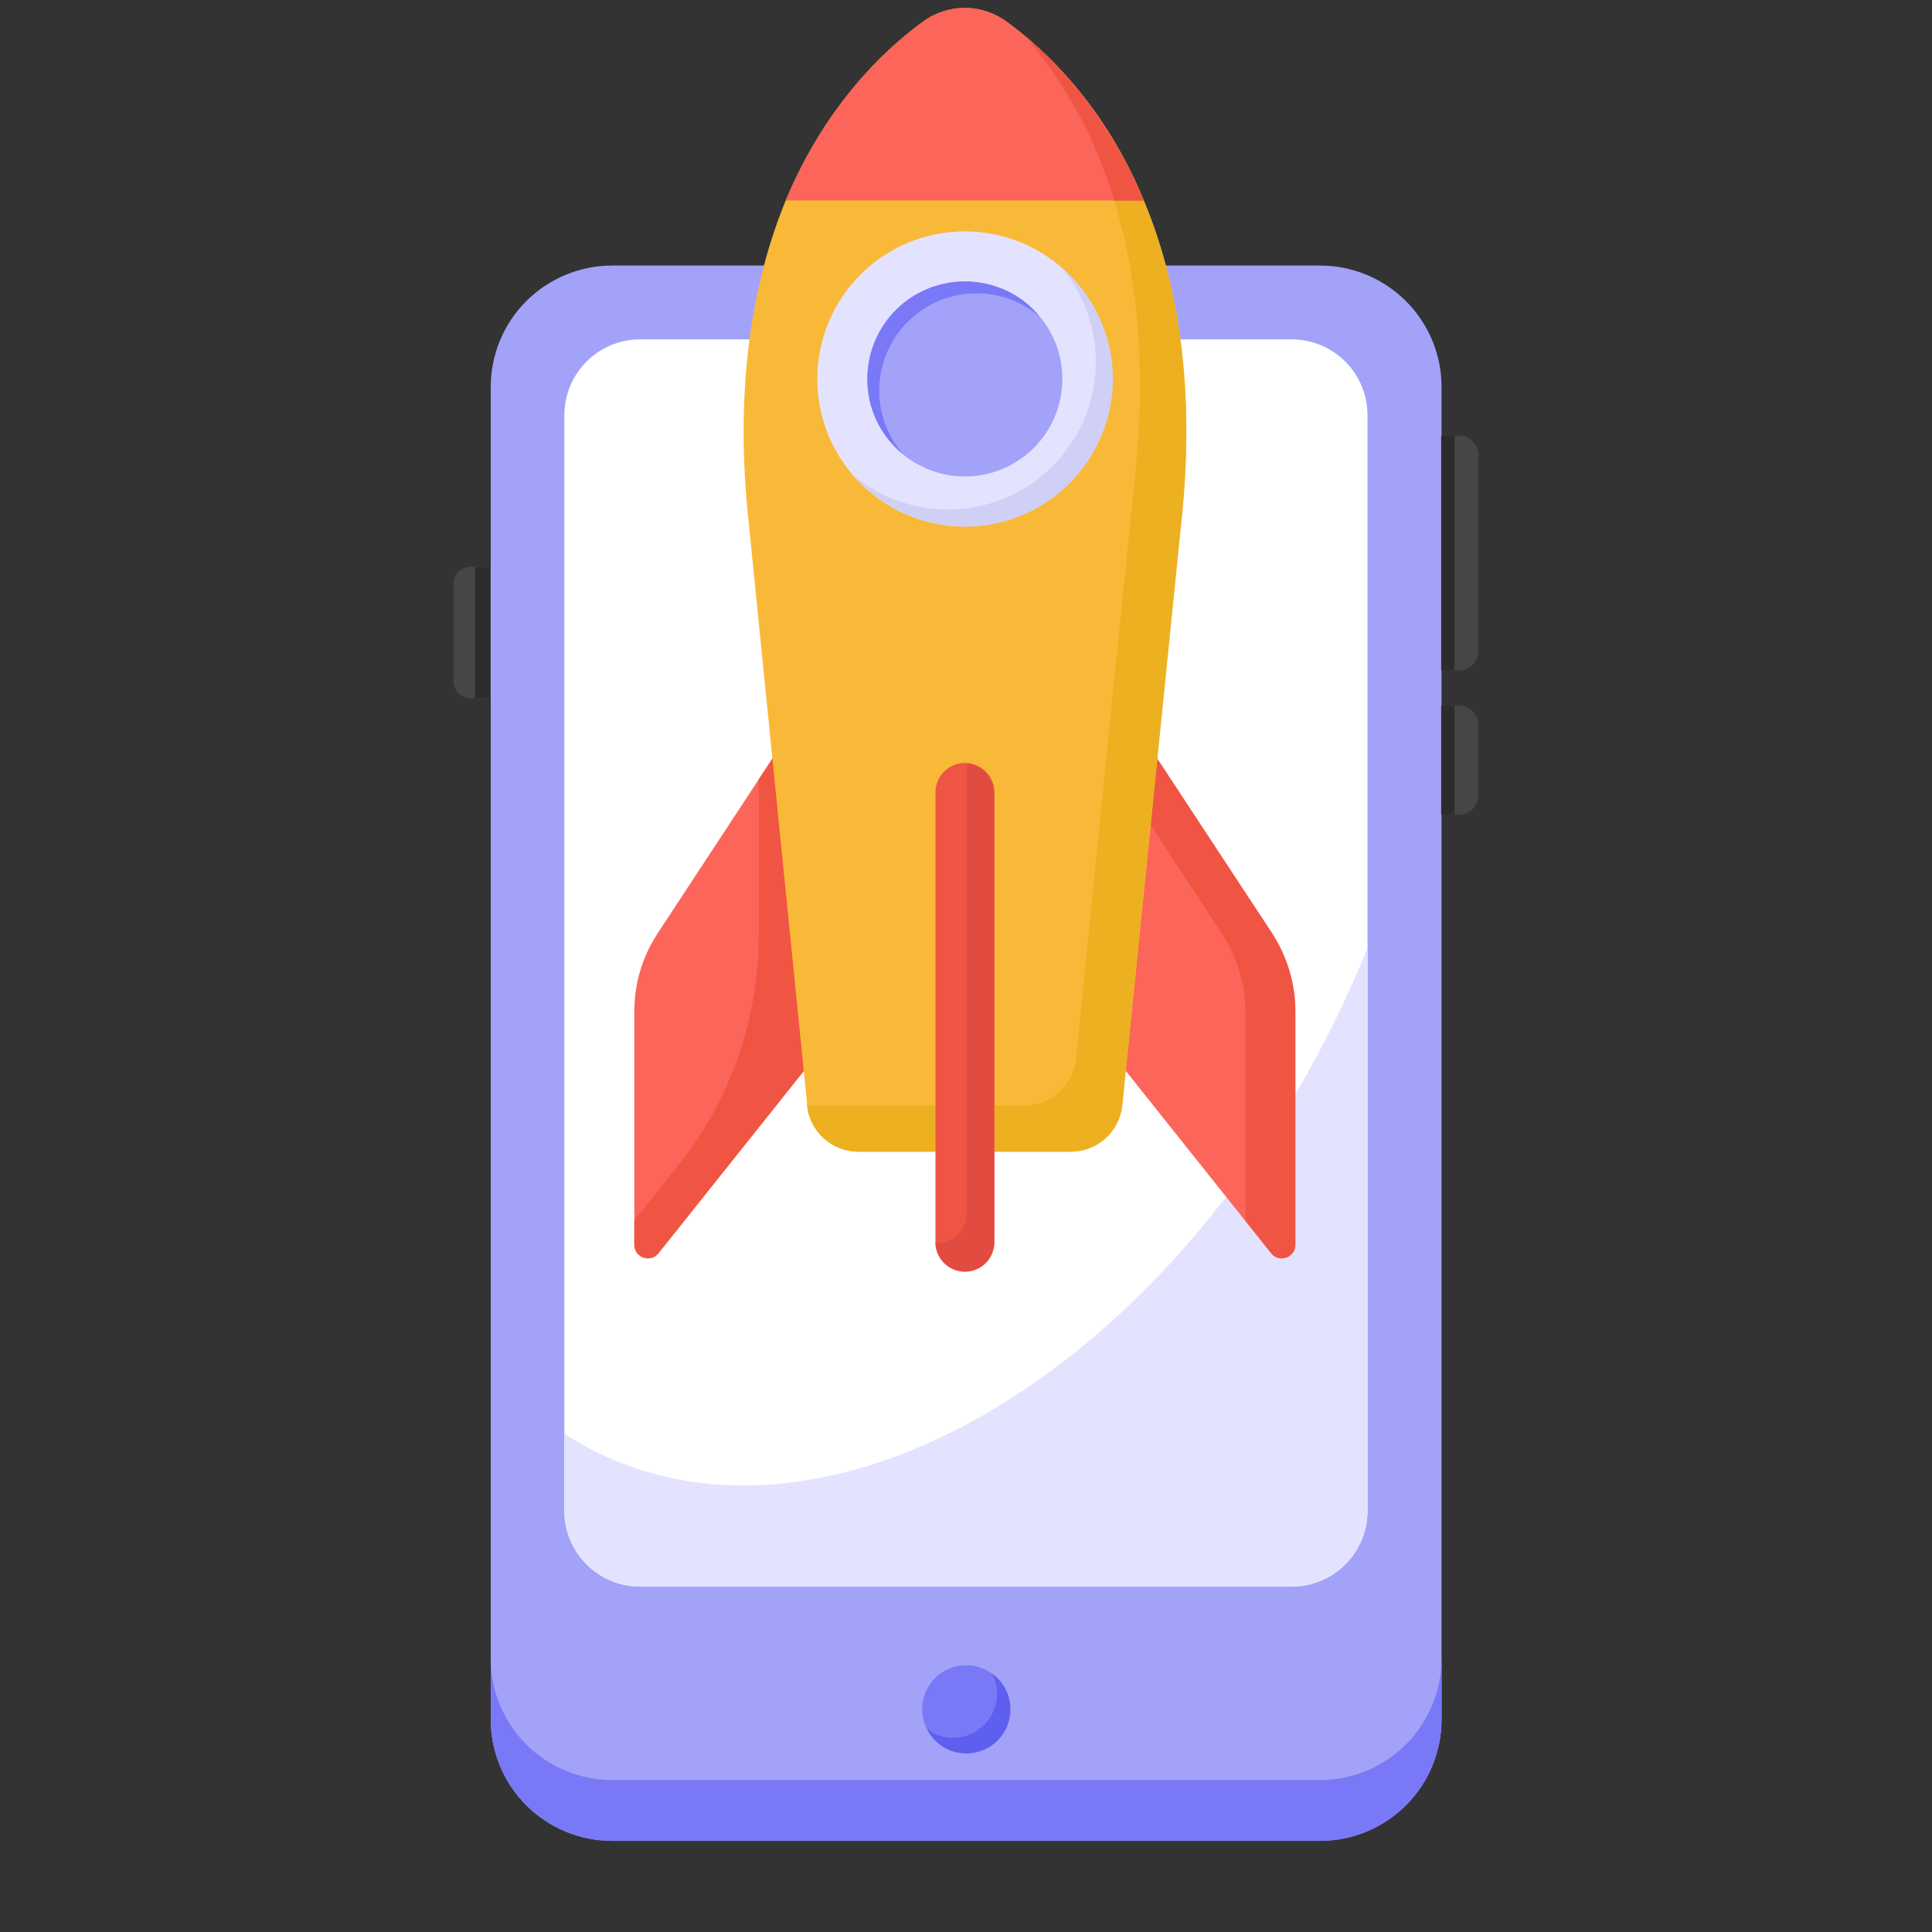 <?xml version="1.0" encoding="UTF-8"?> <svg xmlns="http://www.w3.org/2000/svg" width="40" height="40" viewBox="0 0 40 40" fill="none"><rect x="0" y="0" width="40" height="40" fill="#333333" stroke="none"/><path d="M29.846 8.013V35.598C29.846 36.265 29.581 36.905 29.109 37.377C28.637 37.848 27.998 38.113 27.331 38.113H12.675C12.008 38.113 11.368 37.848 10.896 37.377C10.425 36.905 10.16 36.265 10.16 35.598V8.013C10.16 7.346 10.425 6.706 10.896 6.234C11.368 5.763 12.008 5.498 12.675 5.498L27.331 5.498C27.998 5.498 28.637 5.763 29.109 6.234C29.581 6.706 29.846 7.346 29.846 8.013Z" fill="#A2A2F9"></path><path d="M29.845 34.337V35.596C29.846 35.927 29.78 36.254 29.654 36.56C29.528 36.865 29.342 37.143 29.108 37.377C28.875 37.611 28.597 37.796 28.291 37.922C27.986 38.049 27.658 38.114 27.328 38.114H12.677C12.347 38.114 12.019 38.049 11.714 37.922C11.408 37.796 11.13 37.611 10.897 37.377C10.663 37.143 10.477 36.865 10.351 36.56C10.225 36.254 10.159 35.927 10.16 35.596V34.337C10.159 34.668 10.225 34.995 10.351 35.301C10.477 35.606 10.663 35.884 10.897 36.118C11.13 36.352 11.408 36.537 11.714 36.663C12.019 36.79 12.347 36.855 12.677 36.855H27.327C27.658 36.855 27.985 36.79 28.291 36.663C28.596 36.537 28.874 36.352 29.108 36.118C29.341 35.884 29.527 35.606 29.653 35.301C29.78 34.995 29.846 34.668 29.845 34.337Z" fill="#7979F7"></path><path d="M28.313 8.596V31.278C28.312 31.695 28.147 32.094 27.853 32.388C27.558 32.682 27.159 32.848 26.743 32.848H13.254C12.838 32.848 12.438 32.682 12.144 32.388C11.85 32.094 11.684 31.695 11.684 31.278V8.596C11.684 8.179 11.85 7.78 12.144 7.486C12.438 7.191 12.838 7.026 13.254 7.026H16.459C16.648 7.026 16.816 7.148 16.877 7.326L17.025 7.775C17.127 8.096 17.427 8.31 17.764 8.31H22.233C22.57 8.31 22.87 8.096 22.972 7.775L23.12 7.326C23.15 7.239 23.206 7.163 23.281 7.109C23.356 7.056 23.446 7.026 23.538 7.026H26.743C27.159 7.026 27.558 7.191 27.853 7.486C28.147 7.78 28.312 8.179 28.313 8.596Z" fill="white"></path><path d="M28.314 19.615V31.281C28.314 31.697 28.149 32.096 27.854 32.391C27.56 32.685 27.161 32.85 26.744 32.85H13.254C12.837 32.85 12.438 32.685 12.144 32.391C11.85 32.096 11.684 31.697 11.684 31.281V29.685C11.898 29.823 12.118 29.95 12.347 30.062C17.174 32.447 24.003 28.478 27.611 21.19C27.871 20.665 28.105 20.14 28.314 19.615Z" fill="#E4E3FF"></path><path d="M20.914 35.386C20.914 35.506 20.89 35.625 20.845 35.735C20.799 35.846 20.732 35.946 20.648 36.031C20.563 36.115 20.462 36.182 20.352 36.228C20.241 36.274 20.123 36.298 20.003 36.298C19.884 36.298 19.765 36.274 19.655 36.228C19.544 36.183 19.444 36.116 19.359 36.031C19.275 35.947 19.208 35.846 19.162 35.736C19.116 35.625 19.092 35.507 19.092 35.387C19.092 35.146 19.188 34.914 19.359 34.743C19.53 34.572 19.762 34.476 20.003 34.476C20.245 34.476 20.476 34.572 20.647 34.743C20.818 34.914 20.914 35.145 20.914 35.386Z" fill="#7979F7"></path><path d="M20.919 35.389C20.92 35.595 20.851 35.795 20.724 35.957C20.596 36.118 20.418 36.232 20.217 36.279C20.017 36.327 19.806 36.305 19.62 36.217C19.434 36.129 19.283 35.981 19.191 35.797C19.344 35.913 19.528 35.98 19.732 35.98C20.236 35.98 20.644 35.567 20.644 35.068C20.646 34.921 20.609 34.777 20.537 34.65C20.771 34.813 20.919 35.083 20.919 35.389Z" fill="#5E5EEF"></path><path d="M30.609 9.422V13.478C30.609 13.585 30.567 13.687 30.491 13.763C30.415 13.838 30.313 13.881 30.206 13.881H29.839V9.019H30.206C30.428 9.019 30.609 9.2 30.609 9.422ZM30.609 15.008V16.466C30.609 16.573 30.567 16.675 30.491 16.751C30.416 16.826 30.313 16.869 30.206 16.869H29.839V14.606H30.206C30.428 14.606 30.609 14.786 30.609 15.008Z" fill="#474646"></path><path d="M29.839 9.019H30.115V13.881H29.839V9.019ZM29.839 14.606H30.115V16.868H29.839V14.606Z" fill="#2D2C2C"></path><path d="M9.39 12.084V14.109C9.39 14.3 9.546 14.457 9.738 14.457H10.159V11.735H9.738C9.646 11.735 9.557 11.772 9.492 11.837C9.426 11.903 9.39 11.991 9.39 12.084Z" fill="#474646"></path><path d="M9.839 11.735H10.153V14.457H9.839V11.735Z" fill="#2D2C2C"></path><path d="M21.459 7.281H19.672C19.605 7.281 19.54 7.254 19.492 7.206C19.444 7.159 19.417 7.094 19.417 7.026C19.417 6.959 19.444 6.894 19.492 6.846C19.54 6.798 19.605 6.771 19.672 6.771H21.459C21.527 6.771 21.592 6.798 21.64 6.846C21.687 6.894 21.714 6.959 21.714 7.026C21.714 7.094 21.687 7.159 21.64 7.206C21.592 7.254 21.527 7.281 21.459 7.281ZM18.605 7.281H18.402C18.335 7.281 18.27 7.254 18.222 7.206C18.174 7.159 18.148 7.094 18.148 7.026C18.148 6.959 18.174 6.894 18.222 6.846C18.27 6.798 18.335 6.771 18.402 6.771H18.605C18.673 6.771 18.738 6.798 18.786 6.846C18.833 6.894 18.86 6.959 18.86 7.026C18.86 7.094 18.833 7.159 18.786 7.206C18.738 7.254 18.673 7.281 18.605 7.281Z" fill="#7979F7"></path><path d="M23.199 15.698V22.035L26.316 25.947C26.482 26.155 26.817 26.038 26.817 25.772V20.938C26.817 20.364 26.649 19.804 26.334 19.325L23.379 14.826L23.199 15.698ZM16.749 15.698V22.035L13.633 25.947C13.597 25.993 13.547 26.026 13.491 26.042C13.435 26.058 13.376 26.056 13.321 26.037C13.266 26.018 13.218 25.982 13.184 25.935C13.151 25.887 13.133 25.83 13.133 25.772V20.938C13.133 20.364 13.3 19.804 13.615 19.325L16.57 14.826L16.749 15.698Z" fill="#FC6559"></path><path d="M26.82 20.941V25.772C26.82 26.037 26.483 26.155 26.319 25.946L25.783 25.272V20.94C25.783 20.367 25.609 19.803 25.291 19.321L23.198 16.127V15.698L23.38 14.825L26.337 19.32C26.647 19.803 26.82 20.367 26.82 20.941ZM16.755 15.698V22.033L13.634 25.945C13.47 26.155 13.133 26.037 13.133 25.772V25.272L14.049 24.12C15.124 22.768 15.709 21.093 15.709 19.366V16.135L16.573 14.825L16.755 15.698Z" fill="#F05543"></path><path d="M24.448 10.913L23.238 22.879C23.212 23.143 23.088 23.389 22.892 23.567C22.695 23.745 22.439 23.844 22.173 23.844H17.777C17.511 23.844 17.255 23.746 17.058 23.567C16.861 23.389 16.738 23.144 16.712 22.879L15.511 10.914C15.184 7.993 15.594 5.791 16.267 4.152C17.086 2.196 18.287 1.05 19.097 0.458C19.35 0.268 19.658 0.165 19.975 0.165C20.292 0.165 20.6 0.268 20.853 0.458C21.663 1.05 22.874 2.196 23.683 4.152C24.366 5.79 24.776 7.992 24.448 10.914V10.913Z" fill="#F9B938"></path><path d="M24.443 10.914L23.233 22.88C23.207 23.144 23.084 23.389 22.887 23.568C22.69 23.746 22.434 23.845 22.169 23.844H17.772C17.507 23.845 17.25 23.746 17.053 23.568C16.857 23.39 16.733 23.144 16.707 22.88C16.744 22.887 16.78 22.89 16.817 22.889H21.212C21.767 22.889 22.222 22.471 22.277 21.924L23.487 9.958C23.751 7.573 23.532 5.663 23.068 4.152C22.959 3.816 22.849 3.497 22.723 3.197C22.365 2.335 21.88 1.531 21.285 0.813L21.276 0.794C21.312 0.831 21.357 0.858 21.394 0.904C22.095 1.481 23.051 2.672 23.678 4.152C24.36 5.79 24.771 7.992 24.443 10.914Z" fill="#ECB021"></path><path d="M23.682 4.151H16.265C17.084 2.195 18.285 1.049 19.095 0.457C19.348 0.267 19.657 0.164 19.973 0.164C20.29 0.164 20.598 0.267 20.852 0.457C21.661 1.049 22.872 2.195 23.682 4.151Z" fill="#FC6559"></path><path d="M23.681 4.152H23.072C22.962 3.816 22.853 3.497 22.726 3.197C22.368 2.335 21.883 1.531 21.288 0.812C21.324 0.831 21.36 0.868 21.398 0.903C22.099 1.481 23.054 2.672 23.681 4.152Z" fill="#F05543"></path><path d="M23.03 7.845C23.03 8.247 22.952 8.644 22.798 9.015C22.645 9.385 22.42 9.722 22.136 10.006C21.852 10.29 21.515 10.515 21.145 10.668C20.774 10.822 20.377 10.901 19.975 10.9C19.574 10.9 19.177 10.822 18.806 10.668C18.435 10.515 18.099 10.29 17.815 10.006C17.531 9.722 17.306 9.385 17.153 9.015C17 8.644 16.921 8.247 16.921 7.845C16.921 7.444 17 7.047 17.153 6.676C17.307 6.306 17.532 5.969 17.815 5.685C18.099 5.402 18.436 5.177 18.806 5.023C19.177 4.87 19.574 4.791 19.975 4.791C20.376 4.791 20.774 4.87 21.144 5.023C21.515 5.177 21.852 5.401 22.136 5.685C22.419 5.969 22.645 6.306 22.798 6.676C22.951 7.047 23.03 7.444 23.03 7.845Z" fill="#E4E3FF"></path><path d="M23.041 7.846C23.04 8.656 22.717 9.433 22.144 10.006C21.571 10.58 20.794 10.902 19.984 10.904C19.549 10.903 19.119 10.809 18.724 10.629C18.328 10.448 17.976 10.185 17.69 9.857C18.238 10.304 18.922 10.549 19.628 10.549C20.439 10.548 21.216 10.225 21.789 9.652C22.362 9.079 22.685 8.302 22.687 7.491C22.686 6.785 22.441 6.1 21.995 5.553C22.322 5.839 22.585 6.191 22.766 6.586C22.947 6.982 23.04 7.411 23.041 7.846Z" fill="#D0D0F7"></path><path d="M21.995 7.846C21.995 8.382 21.783 8.895 21.404 9.274C21.025 9.653 20.512 9.865 19.976 9.865C19.441 9.865 18.927 9.653 18.549 9.274C18.17 8.895 17.957 8.382 17.957 7.846C17.957 7.311 18.17 6.798 18.549 6.419C18.927 6.04 19.441 5.828 19.976 5.828C20.512 5.828 21.025 6.04 21.404 6.419C21.783 6.798 21.995 7.311 21.995 7.846Z" fill="#A2A2F9"></path><path d="M21.533 6.563C21.17 6.248 20.705 6.074 20.223 6.073C19.958 6.072 19.695 6.124 19.449 6.225C19.204 6.326 18.981 6.475 18.793 6.663C18.606 6.85 18.457 7.073 18.355 7.319C18.254 7.564 18.202 7.827 18.203 8.092C18.203 8.593 18.395 9.057 18.694 9.403C18.462 9.215 18.276 8.978 18.148 8.709C18.021 8.439 17.956 8.144 17.958 7.846C17.957 7.581 18.009 7.318 18.11 7.073C18.212 6.827 18.36 6.604 18.548 6.417C18.736 6.229 18.959 6.08 19.204 5.979C19.45 5.878 19.712 5.826 19.978 5.827C20.606 5.827 21.17 6.109 21.533 6.563Z" fill="#7979F7"></path><path d="M20.586 16.427V25.7C20.589 25.782 20.576 25.863 20.546 25.94C20.517 26.016 20.473 26.086 20.416 26.145C20.359 26.204 20.291 26.251 20.215 26.283C20.14 26.315 20.059 26.331 19.977 26.331C19.895 26.331 19.814 26.315 19.739 26.283C19.663 26.251 19.595 26.204 19.538 26.145C19.481 26.086 19.437 26.016 19.408 25.94C19.378 25.863 19.365 25.782 19.368 25.7V16.427C19.365 16.346 19.378 16.264 19.408 16.188C19.437 16.111 19.481 16.041 19.538 15.982C19.595 15.924 19.663 15.877 19.739 15.845C19.814 15.813 19.895 15.796 19.977 15.796C20.059 15.796 20.14 15.813 20.215 15.845C20.291 15.877 20.359 15.924 20.416 15.982C20.473 16.041 20.517 16.111 20.546 16.188C20.576 16.264 20.589 16.346 20.586 16.427Z" fill="#F05543"></path><path d="M20.586 16.428V25.7C20.588 25.86 20.527 26.014 20.416 26.129C20.305 26.245 20.154 26.312 19.994 26.317C19.835 26.321 19.68 26.263 19.562 26.155C19.445 26.046 19.375 25.896 19.367 25.737H19.403C19.565 25.737 19.72 25.672 19.835 25.558C19.949 25.444 20.013 25.288 20.013 25.127V15.818C20.332 15.836 20.586 16.1 20.586 16.428Z" fill="#E24B40"></path></svg> 